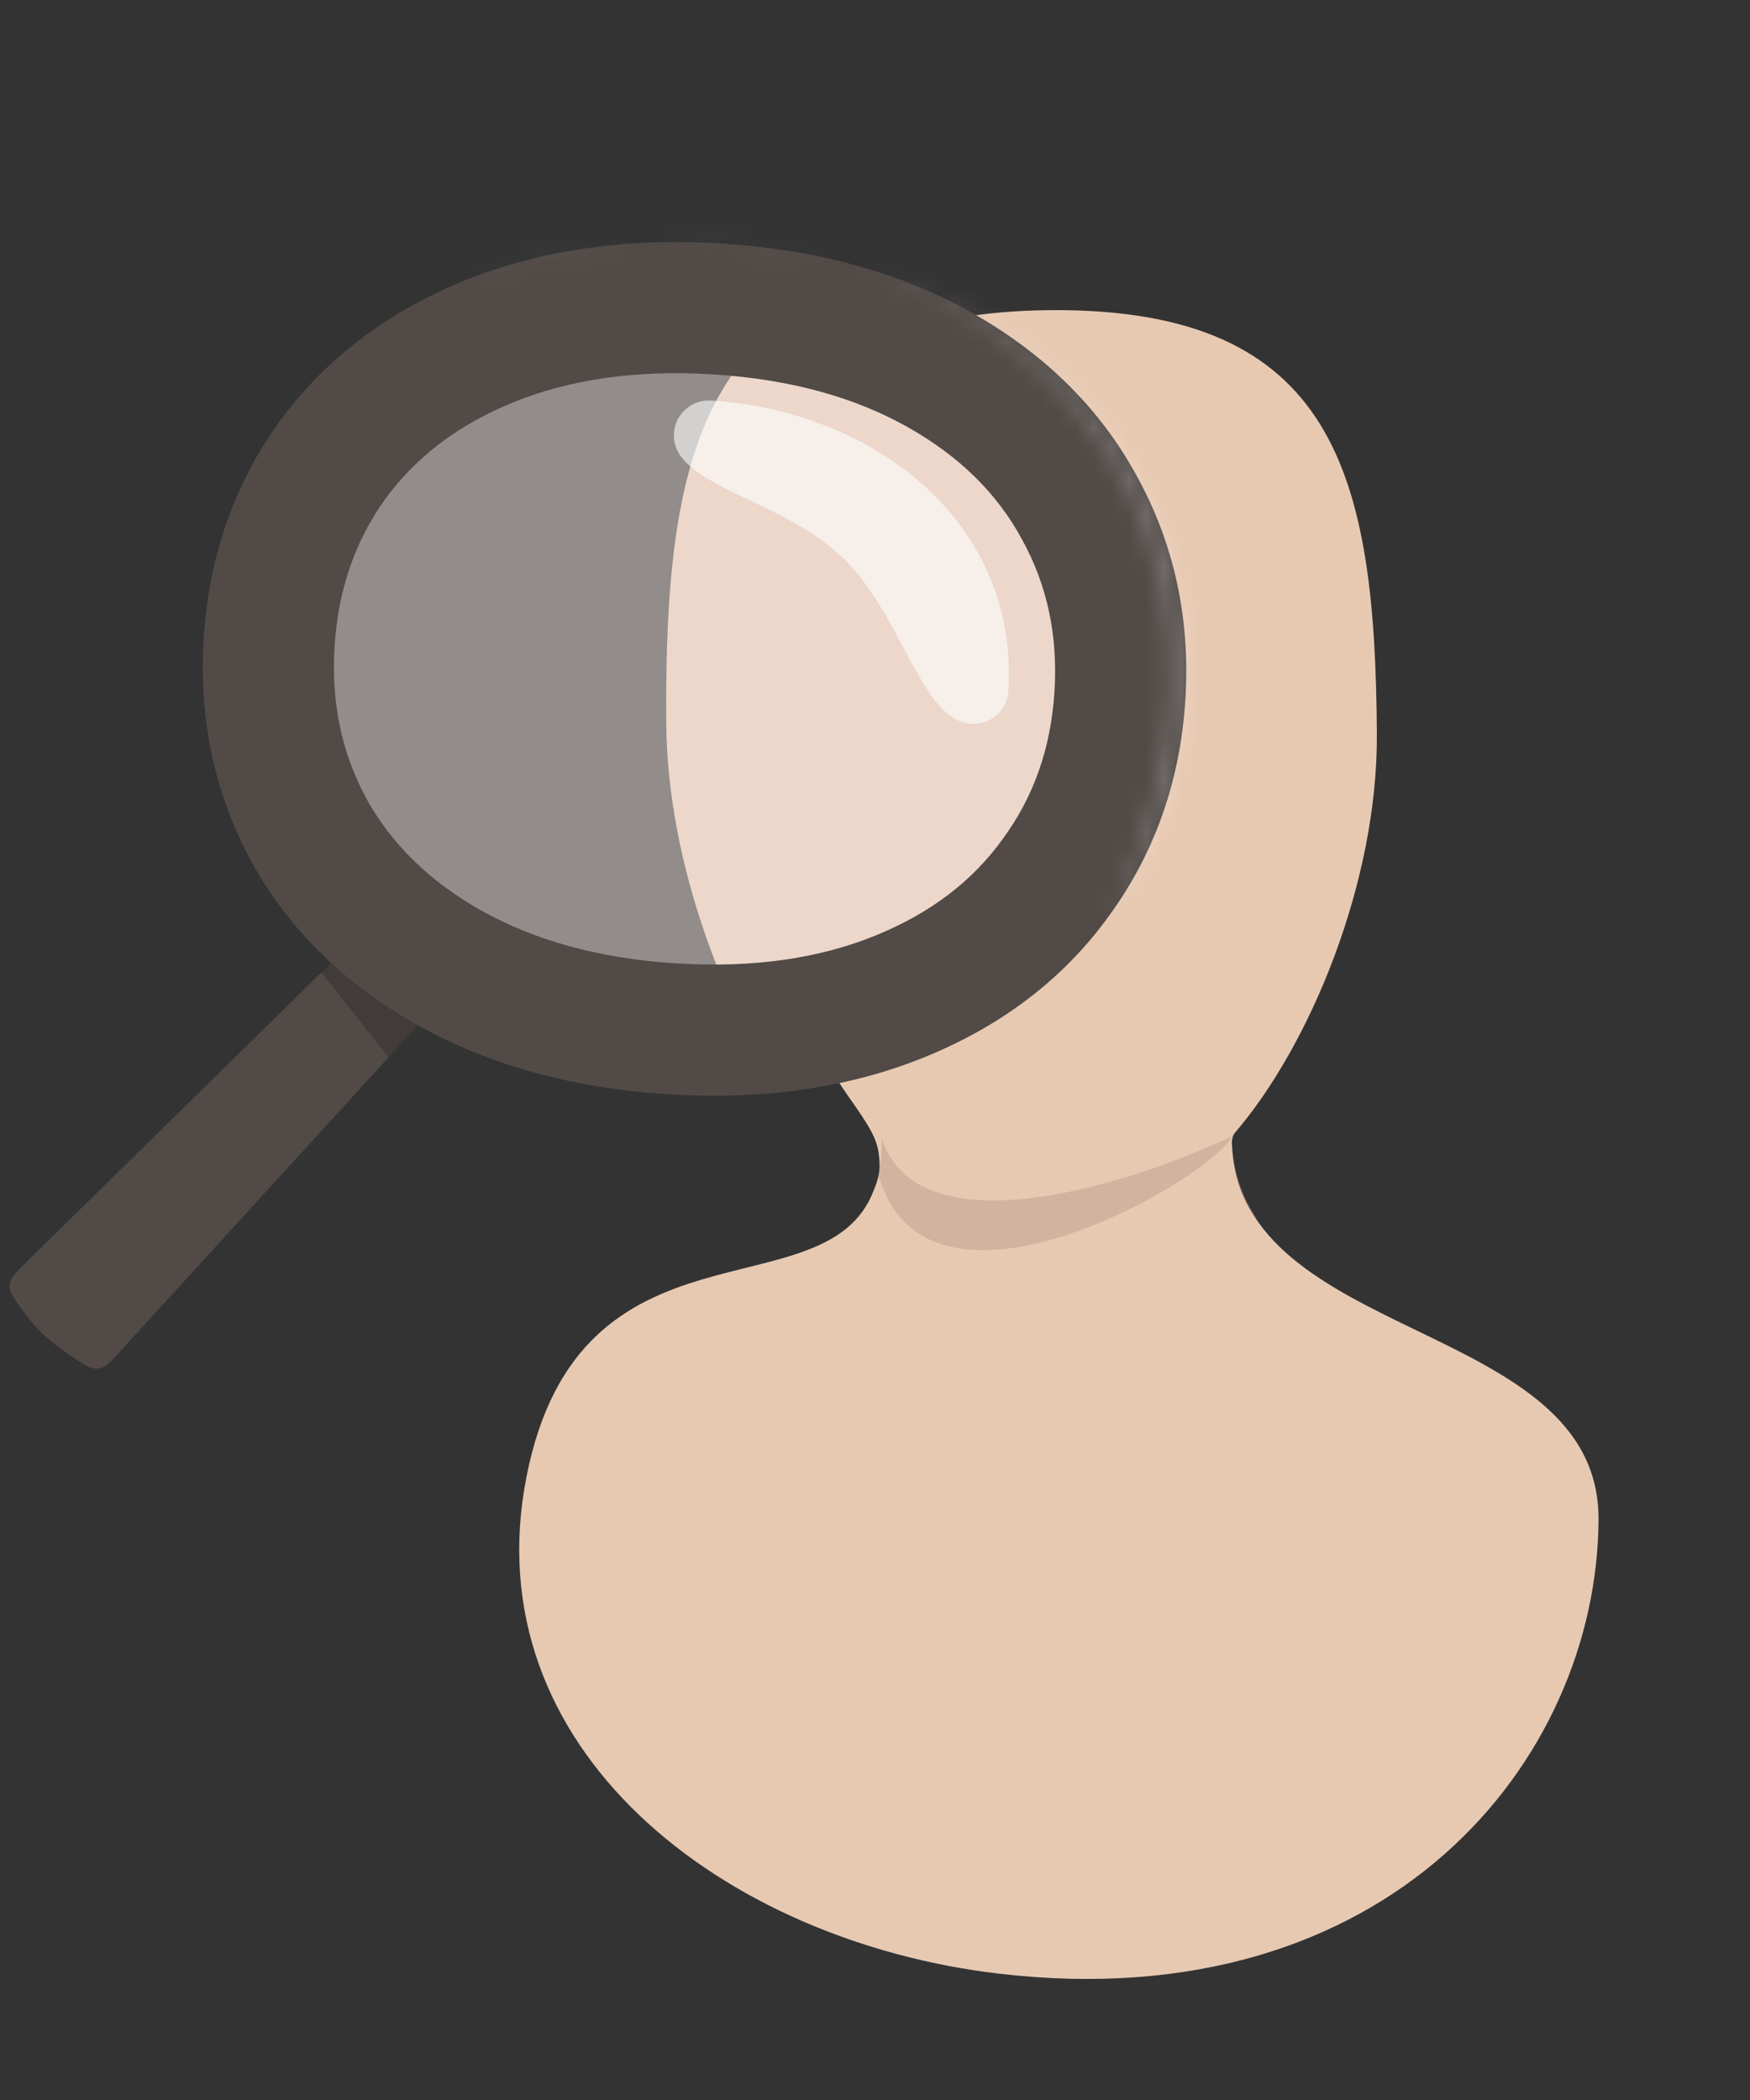 <?xml version="1.0" encoding="UTF-8"?> <svg xmlns="http://www.w3.org/2000/svg" width="100" height="120" viewBox="0 0 100 120" fill="none"><rect x="0" y="0" width="100" height="120" fill="#333333" stroke="none"/><g clip-path="url(#clip0_103_3421)"><path d="M60.083 17.722C43.832 17.827 41.705 27.407 41.8 42.17C41.848 49.538 44.869 57.484 48.494 62.672C49.566 64.207 50.102 64.974 50.221 65.969C50.34 66.965 50.195 67.334 49.907 68.073C47.127 75.188 33.13 68.985 30.09 84.362C27.016 99.903 41.289 110.936 57.105 112.783C79.379 115.384 91.271 100.598 91.345 86.838C91.407 75.359 70.778 76.776 70.394 65.303C70.388 65.135 70.447 64.87 70.556 64.743C74.831 59.775 78.733 50.443 78.678 41.933C78.584 27.17 76.334 17.618 60.083 17.722Z" fill="#E7C9B2"></path><g opacity="0.3"><path fill-rule="evenodd" clip-rule="evenodd" d="M71.96 69.79C70.99 68.802 70.402 67.27 70.387 64.938C70.399 66.867 70.988 68.446 71.96 69.79Z" fill="#9E8075"></path><path d="M70.387 64.938C64.609 67.67 52.521 71.522 50.387 65.067C50.392 65.837 50.324 66.516 50.193 67.117C52.935 76.969 69.375 67.209 70.387 64.938Z" fill="#9E8075"></path></g><mask id="mask0_103_3421" style="mask-type:alpha" maskUnits="userSpaceOnUse" x="14" y="17" width="50" height="42"><path d="M37.945 58.575C33.094 58.269 28.866 57.114 25.262 55.109C21.693 53.106 19.009 50.481 17.21 47.233C15.446 43.987 14.688 40.4 14.936 36.474C15.184 32.547 16.387 29.084 18.545 26.086C20.738 23.09 23.73 20.823 27.523 19.285C31.351 17.749 35.69 17.134 40.541 17.441C45.427 17.749 49.654 18.904 53.224 20.907C56.793 22.91 59.46 25.534 61.224 28.78C63.023 32.028 63.798 35.615 63.55 39.542C63.302 43.469 62.082 46.931 59.889 49.927C57.731 52.925 54.756 55.193 50.962 56.731C47.169 58.269 42.83 58.884 37.945 58.575Z" fill="#F2E7E3"></path></mask><g mask="url(#mask0_103_3421)"><path d="M57.734 14.993C40.255 15.106 37.968 25.41 38.07 41.289C38.121 49.303 41.444 57.954 45.402 63.529C46.478 65.044 47.016 65.802 47.153 66.763C47.289 67.724 47.15 68.125 46.871 68.927C44.086 76.931 28.776 69.973 25.474 86.669C22.168 103.385 37.52 115.251 54.531 117.238C78.488 120.035 91.279 104.132 91.359 89.332C91.425 76.986 69.238 78.51 68.824 66.17C68.818 65.989 68.881 65.704 68.999 65.568C73.597 60.224 77.794 50.187 77.735 41.034C77.633 25.155 75.213 14.881 57.734 14.993Z" fill="#E7C9B2"></path></g><path fill-rule="evenodd" clip-rule="evenodd" d="M25.471 53.439C26.311 54.112 26.732 54.449 26.768 54.914C26.804 55.379 26.441 55.777 25.715 56.572L6.832 77.259C6.287 77.856 6.014 78.155 5.621 78.205C5.229 78.255 4.913 78.049 4.281 77.637C3.714 77.267 3.071 76.805 2.536 76.313C2.001 75.82 1.521 75.216 1.143 74.679C0.73 74.094 0.524 73.801 0.56 73.407C0.596 73.013 0.876 72.738 1.437 72.187L21.387 52.599C22.036 51.961 22.36 51.643 22.769 51.622C23.177 51.602 23.532 51.886 24.242 52.455L25.471 53.439Z" fill="#514A47"></path><g opacity="0.2"><path fill-rule="evenodd" clip-rule="evenodd" d="M24.98 57.378L22.204 60.419L19.436 54.514L24.98 57.378Z" fill="black"></path><path d="M22.204 60.419L19.436 54.514L18.367 55.564L22.204 60.419Z" fill="black"></path></g><path opacity="0.5" d="M38.388 58.788C33.537 58.482 29.31 57.327 25.706 55.322C22.136 53.319 19.452 50.694 17.654 47.446C15.89 44.2 15.132 40.613 15.38 36.687C15.627 32.76 16.83 29.297 18.988 26.299C21.181 23.303 24.174 21.036 27.967 19.498C31.794 17.962 36.134 17.347 40.985 17.653C45.87 17.962 50.098 19.117 53.667 21.12C57.237 23.123 59.904 25.747 61.667 28.993C63.466 32.241 64.241 35.828 63.993 39.755C63.745 43.682 62.525 47.143 60.333 50.14C58.175 53.138 55.199 55.406 51.406 56.944C47.613 58.482 43.274 59.097 38.388 58.788Z" fill="#F2E7E3"></path><path opacity="0.6" fill-rule="evenodd" clip-rule="evenodd" d="M38.511 24.757C38.58 23.655 39.53 22.817 40.633 22.887C45.018 23.164 49.37 24.761 52.592 27.567C55.855 30.409 57.936 34.487 57.62 39.49C57.551 40.593 56.601 41.43 55.498 41.36C52.68 41.182 51.642 35.402 48.322 32.032C44.8 28.456 38.319 27.802 38.511 24.757Z" fill="white"></path><path fill-rule="evenodd" clip-rule="evenodd" d="M29.37 22.973C26.162 24.274 23.761 26.129 22.023 28.5C20.309 30.885 19.327 33.657 19.12 36.922C18.914 40.188 19.54 43.061 20.94 45.643C22.367 48.214 24.516 50.356 27.535 52.051C30.571 53.738 34.236 54.772 38.626 55.049C43.059 55.328 46.82 54.761 49.999 53.471C53.211 52.169 55.591 50.315 57.293 47.951L57.302 47.939L57.31 47.927C59.055 45.543 60.05 42.777 60.255 39.519C60.461 36.261 59.822 33.392 58.391 30.808L58.384 30.795L58.377 30.782C56.986 28.222 54.858 26.083 51.835 24.388C48.843 22.709 45.183 21.673 40.75 21.393C36.36 21.116 32.594 21.68 29.37 22.973ZM26.573 16.02C31.003 14.243 35.913 13.579 41.222 13.914C46.56 14.251 51.355 15.526 55.502 17.852C59.614 20.159 62.817 23.265 64.954 27.191C67.115 31.099 68.024 35.401 67.734 39.991C67.445 44.582 66.002 48.735 63.367 52.34C60.753 55.967 57.185 58.645 52.815 60.416C48.409 62.203 43.492 62.865 38.154 62.528C32.845 62.193 28.056 60.916 23.886 58.596L23.88 58.593L23.874 58.59C19.761 56.282 16.547 53.179 14.377 49.261L14.37 49.248L14.363 49.235C12.24 45.328 11.352 41.033 11.642 36.45C11.931 31.868 13.352 27.718 15.949 24.11L15.957 24.098L15.966 24.086C18.611 20.471 22.191 17.797 26.561 16.025L26.567 16.023L26.573 16.02Z" fill="#514A47"></path><g style="mix-blend-mode:lighten" opacity="0.2"><mask id="path-10-inside-1_103_3421" fill="white"><path d="M41.222 13.914C39.741 13.82 38.291 13.805 36.874 13.869C33.553 14.099 30.094 14.796 26.573 16.02C29.767 14.739 33.211 14.036 36.874 13.869C40.72 13.603 44.38 13.965 47.735 14.863C50.525 15.527 53.12 16.516 55.502 17.852C59.614 20.159 62.817 23.265 64.954 27.191C67.114 31.099 68.023 35.401 67.734 39.991C67.444 44.582 66.001 48.735 63.366 52.34C72.128 34.395 63.127 18.983 47.735 14.863C45.668 14.371 43.494 14.057 41.222 13.914Z"></path></mask><path d="M26.566 16.023L25.821 14.167L25.815 14.169L26.566 16.023ZM25.815 14.169L25.809 14.172L27.311 17.879L27.317 17.876L25.815 14.169ZM25.828 14.164L25.821 14.167L27.311 17.879L27.317 17.876L25.828 14.164ZM26.573 16.02L25.083 12.308L27.885 19.799L26.573 16.02ZM55.502 17.852L53.544 21.341L53.544 21.341L55.502 17.852ZM64.954 27.191L61.441 29.103L61.447 29.115L61.453 29.126L64.954 27.191ZM63.366 52.34L59.772 50.586L66.596 54.701L63.366 52.34ZM41.474 9.922C39.857 9.82 38.262 9.802 36.692 9.873L37.056 17.865C38.32 17.808 39.624 17.821 40.97 17.906L41.474 9.922ZM36.692 9.873C32.629 10.058 28.737 10.842 25.083 12.308L28.062 19.733C30.796 18.636 33.792 18.014 37.056 17.865L36.692 9.873ZM57.459 14.364C54.727 12.831 51.78 11.714 48.662 10.972L46.809 18.754C49.269 19.34 51.513 20.201 53.544 21.341L57.459 14.364ZM48.662 10.972C46.352 10.422 43.951 10.078 41.474 9.922L40.97 17.906C43.037 18.036 44.984 18.32 46.809 18.754L48.662 10.972ZM68.467 25.279C65.932 20.621 62.154 16.998 57.459 14.364L53.544 21.341C57.074 23.321 59.702 25.909 61.441 29.103L68.467 25.279ZM71.726 40.243C72.061 34.939 71.007 29.872 68.454 25.256L61.453 29.126C63.222 32.326 63.986 35.861 63.742 39.739L71.726 40.243ZM66.596 54.701C69.708 50.442 71.391 45.547 71.726 40.243L63.742 39.739C63.497 43.617 62.294 47.028 60.137 49.98L66.596 54.701ZM27.885 19.799C31.085 18.687 34.196 18.064 37.15 17.86L36.598 9.879C32.911 10.134 29.104 10.906 25.26 12.242L27.885 19.799ZM37.15 17.86C40.572 17.623 43.788 17.947 46.701 18.727L48.77 10.999C44.971 9.982 40.867 9.583 36.598 9.879L37.15 17.86ZM46.701 18.727C53.382 20.515 58.456 24.681 60.982 30.106C63.485 35.48 63.696 42.547 59.772 50.586L66.96 54.095C71.798 44.188 71.889 34.576 68.234 26.728C64.603 18.93 57.481 13.331 48.77 10.999L46.701 18.727Z" fill="white" mask="url(#path-10-inside-1_103_3421)"></path></g></g><defs><clipPath id="clip0_103_3421"><rect width="100" height="120" fill="white"></rect></clipPath></defs></svg> 